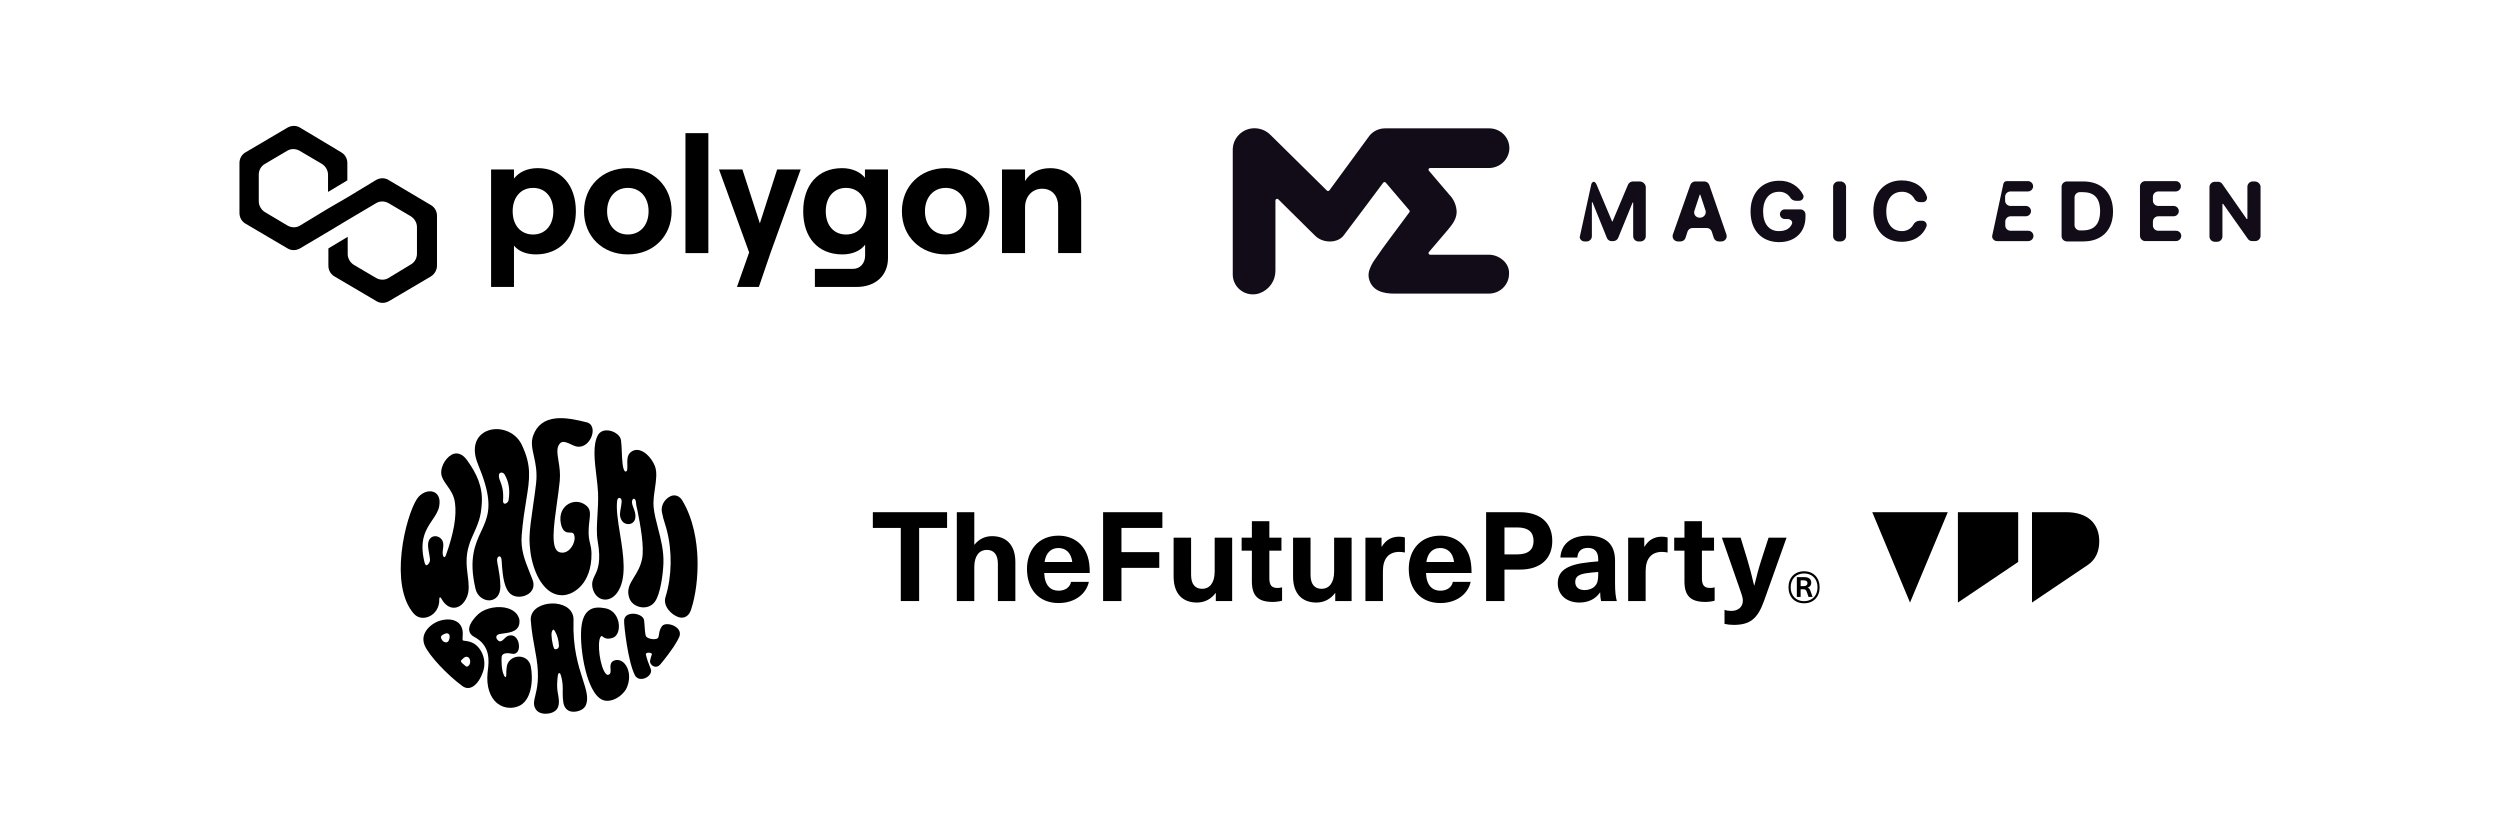 <?xml version="1.0" encoding="UTF-8"?>
<svg id="Layer_1" data-name="Layer 1" xmlns="http://www.w3.org/2000/svg" viewBox="0 0 2000 665.69">
  <defs>
    <style>
      .cls-1 {
        fill: #120c18;
      }
    </style>
  </defs>
  <g>
    <g>
      <g>
        <path d="M735.31,422.34v58.5h-14.68v-58.5h-22.36v-12.58h59.4v12.58h-22.36Z"/>
        <path d="M779.64,435.72c3.59-4.59,8.59-6.79,13.98-6.79,11.38,0,18.67,6.99,18.67,20.77v31.15h-13.98v-29.75c0-7.69-3.39-11.18-8.89-11.18-5.79,0-9.98,4.49-9.98,13.78v27.16h-13.98v-71.08h13.98v25.96h.2Z"/>
        <path d="M856.82,465.47h14.28c-2,9.28-10.78,16.97-24.26,16.97-15.97,0-25.26-11.18-25.26-27.36,0-14.98,9.28-26.55,25.16-26.55,11.68,0,20.27,6.59,23.46,16.87,1.1,3.49,1.6,7.39,1.6,12.98h-36.44c.4,10.48,5.49,14.18,11.48,14.18,5.59,0,9.28-3,9.98-7.09Zm-21.16-15.87h22.16c-.9-7.69-5.49-11.18-11.08-11.18s-9.98,3.49-11.08,11.18Z"/>
        <path d="M897.16,422.34v19.37h30.25v12.58h-30.25v26.56h-14.68v-71.08h47.42v12.58h-32.74Z"/>
        <path d="M938.89,461.28v-31.15h13.98v29.75c0,7.69,3.39,11.18,8.89,11.18,5.79,0,9.98-4.59,9.98-13.78v-27.16h13.98v50.72h-13.08v-6.39h-.2c-3.29,4.49-8.39,7.59-14.88,7.59-11.38,0-18.67-6.99-18.67-20.76Z"/>
        <path d="M1025.66,469.86v10.68c-1.9,.6-4.99,1-7.39,1-11.68,0-16.77-4.69-16.77-16.47v-24.56h-8.19v-10.38h8.19v-13.18h13.98v13.18h9.68v10.38h-9.68v22.06c0,5.59,1.8,7.79,6.59,7.79,1.3,0,2.69-.2,3.59-.5Z"/>
        <path d="M1034.45,461.28v-31.15h13.98v29.75c0,7.69,3.39,11.18,8.89,11.18,5.79,0,9.98-4.59,9.98-13.78v-27.16h13.98v50.72h-13.08v-6.39h-.2c-3.29,4.49-8.39,7.59-14.88,7.59-11.38,0-18.67-6.99-18.67-20.76Z"/>
        <path d="M1123.9,429.93v12.08c-1.6-.3-3-.5-4.39-.5-8.58,0-13.18,5.39-13.18,15.38v23.96h-13.98v-50.72h12.88v7.19h.2c3.39-5.49,7.89-7.98,13.88-7.98,1.4,0,3.19,.2,4.59,.6Z"/>
        <path d="M1162.25,465.47h14.28c-2,9.28-10.78,16.97-24.26,16.97-15.97,0-25.26-11.18-25.26-27.36,0-14.98,9.28-26.55,25.16-26.55,11.68,0,20.27,6.59,23.46,16.87,1.1,3.49,1.6,7.39,1.6,12.98h-36.44c.4,10.48,5.49,14.18,11.48,14.18,5.59,0,9.28-3,9.98-7.09Zm-21.17-15.87h22.16c-.9-7.69-5.49-11.18-11.08-11.18s-9.98,3.49-11.08,11.18Z"/>
        <path d="M1215.76,409.76c17.27,0,26.06,9.18,26.06,22.96s-8.79,22.96-26.06,22.96h-12.18v25.16h-14.68v-71.08h26.85Zm-12.18,33.75h10.18c9.28,0,13.08-4.1,13.08-10.78s-3.79-10.78-13.08-10.78h-10.18v21.57Z"/>
        <path d="M1292.04,448.59v18.37c0,6.39,.5,10.48,1.4,13.88h-12.58c-.5-2.1-.7-4.29-.7-6.79h-.2c-3.79,5.39-9.49,7.98-16.47,7.98-10.78,0-17.27-6.59-17.27-15.37,0-8.29,4.99-13.88,19.67-16.17,3.79-.6,9.49-1.2,12.68-1.4v-1.8c0-6.39-3.4-8.98-8.29-8.98-5.19,0-8.19,2.9-8.39,7.69h-13.58c.5-9.68,7.49-17.47,21.96-17.47s21.77,6.79,21.77,20.06Zm-13.48,8.99c-3,.2-7.19,.6-10.18,1.1-5.79,1-8.19,2.9-8.19,6.99,0,3.79,2.6,6.39,7.49,6.39,2.9,0,5.99-.9,7.99-2.9,2.39-2.39,2.9-5.09,2.9-9.68v-1.9Z"/>
        <path d="M1334.08,429.93v12.08c-1.6-.3-3-.5-4.39-.5-8.59,0-13.18,5.39-13.18,15.38v23.96h-13.98v-50.72h12.88v7.19h.2c3.39-5.49,7.89-7.98,13.88-7.98,1.4,0,3.2,.2,4.59,.6Z"/>
        <path d="M1371.72,469.86v10.68c-1.9,.6-4.99,1-7.39,1-11.68,0-16.77-4.69-16.77-16.47v-24.56h-8.19v-10.38h8.19v-13.18h13.98v13.18h9.69v10.38h-9.69v22.06c0,5.59,1.8,7.79,6.59,7.79,1.3,0,2.69-.2,3.59-.5Z"/>
        <path d="M1411.06,481.14c-5.09,14.27-11.48,18.77-24.16,18.77-2.5,0-5.19-.3-7.29-.8v-11.18c1.4,.5,3.29,.8,5.39,.8,5.59,0,9.28-3.2,9.28-8.19,0-1.9-.4-3.49-2.4-9.18l-14.37-41.23h14.98l5.19,16.97c2.1,6.99,4,14.18,5.59,21.26h.2c1.7-7.09,3.59-14.28,5.89-21.26l5.49-16.97h14.38l-18.17,51.02Z"/>
        <path d="M1455.7,469.85c0,7.69-4.94,12.78-12.43,12.78s-12.48-5.09-12.48-12.78,4.99-12.83,12.48-12.83,12.43,5.14,12.43,12.83Zm-23.17,0c0,6.64,4.3,11.09,10.74,11.09s10.74-4.44,10.74-11.09-4.29-11.09-10.74-11.09-10.74,4.44-10.74,11.09Zm11.04-8.14c3.65,0,5.44,1.75,5.44,4.54,0,1.8-1.1,3.4-2.85,3.85v.1c1.05,.25,1.6,.95,2.25,2.65l1.65,4.69h-3.25l-1.35-3.95c-.5-1.65-1.3-2.2-2.9-2.2h-2.05v6.14h-3.04v-15.83h6.09Zm-3.05,7.19h2.3c2.2,0,3.15-.95,3.15-2.45,0-1.35-.95-2.2-3-2.2h-2.45v4.65Z"/>
      </g>
      <path d="M1558.21,409.76l-30.2,72.28-30.2-72.28h60.4Zm112.16,42.12c5.99-4.07,9.04-10.62,9.04-18.78,0-14.01-8.93-23.35-26.5-23.35h-27.31v72.28l44.77-30.16Zm-104.05,30.16l48.22-32.48v-39.8h-48.22v72.28Z"/>
    </g>
    <g>
      <path d="M478.43,394.37c.25,5.8-.11,11.77-.45,17.53-.46,7.73-.89,15.03,.18,21.08,2.93,16.57-.09,22.8-2.3,27.35-1.52,3.12-2.82,5.82-1.74,10.3,1.15,4.74,4.23,8.06,8.24,8.87,4.05,.82,8.25-1.1,11.23-5.14,8.25-11.15,5.14-30.38,2.4-47.34-1.64-10.14-3.18-19.71-2.25-26.57,.22-1.59,1.11-2.23,1.91-2.15,.89,.09,1.8,1.1,1.66,3.12-.14,2.09-.47,3.87-.76,5.43-.67,3.62-1.2,6.47,1.15,9.96,1.26,1.87,3.92,2.85,6.32,2.32,2.28-.5,3.82-2.23,4.22-4.73,.45-2.84-.44-5.31-1.31-7.71-.76-2.1-1.72-4.12-1.22-6.15,.67-2.74,3.07-1.65,3.1,1.7,.01,1.63,.69,3.82,1.2,6.39,2.12,10.81,5.66,28.9,3.6,38.72-1.29,6.14-3.99,10.5-6.37,14.35-3.33,5.37-6.2,10-3.72,16.98,1.31,3.68,5.02,6.47,9.47,7.1,.61,.09,1.22,.13,1.81,.13,3.7,0,7.03-1.64,9.14-4.59,4.36-6.06,6.48-21.92,6.79-30.5,.37-10.13-2.01-19.32-4.32-28.21-1.51-5.81-2.93-11.31-3.51-16.76-.48-4.53,.28-9.76,1.01-14.82,.99-6.87,1.93-13.36-.04-18.28-2.14-5.35-7.13-11.41-12.52-12.63-2.64-.6-5.1,.06-7.11,1.91-2.59,2.38-2.48,6.31-2.37,9.78,.12,3.97-.06,5.3-1.36,5.41-.24,.02-.42-.04-.62-.22-1.9-1.69-2.21-9.39-2.46-15.58-.14-3.44-.27-6.69-.63-9.22-.57-4-5.15-6.95-9.18-7.7-4.12-.77-7.58,.56-9.25,3.55-4.28,7.64-2.74,20.42-1.25,32.77,.59,4.86,1.14,9.44,1.31,13.54Z"/>
      <path d="M351.43,479.63c-.04-1.24,.29-1.75,.45-1.79,.2-.06,.8,.24,1.29,1.15,2.57,4.76,6.34,7.39,10.31,7.19,4.12-.2,7.86-3.39,10.02-8.53,2.18-5.18,1.48-10.75,.68-17.2-.89-7.14-1.9-15.24,1.09-24.41,.48-1.49,1.03-3.27,1.92-5.24,5.96-13.13,7.52-17.06,8.24-28.13,.85-13.15-3.94-23.76-11.99-34.79-3.22-4.41-7.69-6.58-12.15-4.11-5.5,3.05-10.12,11.74-7.62,17.95,1.08,2.69,2.69,4.93,4.25,7.1,2.56,3.57,5.22,7.26,6.06,13.48,1.44,10.58-.95,24.33-7.3,42.02-.35,.97-.89,1.4-1.25,1.38-.34-.02-.81-.5-1.07-1.53-.41-1.63-.2-3.21,.02-4.89,.2-1.5,.4-3.05,.17-4.7-.53-3.78-3.96-5.86-6.84-5.61-2.53,.21-5.43,2.32-5.27,7.55,.06,1.93,.31,3.28,.63,4.98,.27,1.44,.61,3.23,.92,5.93,.26,2.22-1.49,4.52-2.68,4.73-.96,.18-1.5-1.52-1.69-2.26-4.5-18.02,1.23-26.48,6.29-33.94,2.43-3.59,4.73-6.97,5.46-10.99,1.49-8.11-2.58-10.67-4.41-11.39-4.38-1.74-10.31,.78-13.5,5.72-4.39,6.8-10.15,24.02-12.15,42.55-1.09,10.05-.97,19.18,.36,27.12,1.56,9.36,4.78,16.82,9.57,22.16,1.86,2.07,4.42,3.15,7.19,3.15,1.43,0,2.92-.29,4.4-.88,5.41-2.17,8.78-7.58,8.59-13.79Z"/>
      <path d="M388.46,416.88c-.95,2.7-2.15,5.28-3.43,8-4.83,10.37-10.31,22.12-4.59,46.26,1.41,5.93,6.41,9.15,10.84,9.15,.36,0,.72-.02,1.07-.06,3.89-.48,8.02-3.67,7.94-11.2-.07-6.03-1.01-11.24-1.69-15.04-.54-3-2.04-8.03,.55-8.81s2.19,5.02,2.47,8.05c.69,7.44,1.64,17.63,6.89,21.98,3.62,2.99,10.1,2.9,14.45-.22,3.66-2.62,4.79-6.69,3.09-11.15-.78-2.05-1.57-4.02-2.33-5.92-3.92-9.79-7.3-18.24-6.36-29.85,.92-11.29,2.34-20.01,3.59-27.69,2.82-17.32,4.52-27.78-3.58-44.63-2.54-5.28-7.05-9.25-12.7-11.2-5.25-1.81-10.91-1.66-15.53,.4-7.23,3.24-12.78,11.94-6.67,26.65,9.89,23.83,9.63,34.99,5.99,45.28Zm11.99-38.73c.2-.07,.43-.1,.66-.1,.93,0,2.04,.55,2.68,1.68,3.3,5.84,4.3,12.24,3.13,20.12h0c-.31,2.1-2.08,3.22-3.21,3.1-1.26-.14-1.34-1.73-1.27-2.66,.56-8.05-1.05-12.2-2.23-15.23-.49-1.27-.92-2.37-1.06-3.47-.24-1.83,.23-3.08,1.3-3.44Z"/>
      <path d="M449.44,476.21c.12,0,.24,0,.36,0,5.53-.12,11.38-3.2,15.64-8.23,3.67-4.34,8-12.29,7.74-25.46-.07-3.41-.61-5.63-1.13-7.78-.68-2.81-1.39-5.71-1.1-11.64,.12-2.51,.37-4.69,.6-6.62,.57-4.96,.98-8.54-1.79-11.32-3.95-3.95-9.89-4.81-14.78-2.12-4.23,2.33-8.09,7.83-6.19,16.29,1.48,6.64,4.86,6.7,7.33,6.75,2.1,.04,3.15,.06,3.6,3.95,.1,3.68-2.08,8.15-5.07,10.41-1.52,1.15-3.99,2.31-7.15,1.31-7.2-2.27-4.53-21.11-1.96-39.32,.84-5.94,1.71-12.08,2.27-17.81,.58-5.95-.27-11.24-1.02-15.91-.92-5.68-1.64-10.17,.65-13.33,2.19-3.02,4.83-2.13,11.27,.96,3.53,1.7,7.16,1.31,10.22-1.09,3.69-2.9,5.9-8.4,5.02-12.53-.53-2.52-2.14-4.24-4.51-4.84-8.28-2.09-16.98-3.93-24.59-3.19-9.21,.9-15.37,5.54-18.32,13.8-1.89,5.29-.76,10.33,.53,16.17,1.33,5.99,2.84,12.78,1.82,22.02-.59,5.37-1.48,11.49-2.34,17.4-1.43,9.84-2.78,19.14-2.91,25.46-.33,16.59,4.76,32.62,12.97,40.82,3.86,3.86,8.19,5.81,12.86,5.81Z"/>
      <path d="M458.83,496.17c.16-4.62-2.03-8.48-6.17-10.86-6.28-3.61-16.11-3.35-22.39,.6-3.97,2.49-5.98,6.17-5.66,10.36,.66,8.86,2.17,17.04,3.38,23.6,.46,2.47,.89,4.8,1.2,6.8,2.48,15.76,.41,24.2-.95,29.78-1,4.08-1.72,7.03-.05,10.25,1.44,2.77,4.35,4.29,8.2,4.29,.08,0,.16,0,.24,0,4.65-.08,8.17-1.93,9.5-4.7,1.71-3.57,.92-7.76,0-12.61-.74-3.94-.43-8.79,.14-13.37,.15-1.24,.75-1.85,1.12-1.89,.33-.04,.81,.39,1.15,1.4,.74,2.16,1.7,6.27,1.65,10.61-.06,5.54-.13,11.26,1.29,14.35,1.26,2.74,3.6,4.74,7.73,4.61,3.75-.12,8.16-1.85,9.56-5.46,2.19-5.68,.19-11.88-2.57-20.46-3.44-10.67-8.15-25.28-7.38-47.29Zm-15.59,22.58c-1.39-3.25-2.59-10.95-1.78-13.29,.46-1.32,1.01-1.79,1.2-1.81,0,0,0,0,.01,0,.15,0,.63,.23,1.3,1.33,1.82,3,3.07,7.57,3.19,11.66,.05,1.61-1.03,2.43-2.06,2.65-.74,.16-1.62,.03-1.86-.54Z"/>
      <path d="M414.26,525.35c-4.19,.36-8.79,3.42-8.99,9.31-.07,2.17-.25,1.1-.22,2.5,.04,1.68,.07,2.89-.13,3.76-.14,.6-.37,.81-.44,.82-.18,.02-.71-.29-1.24-1.34-2.27-4.54-2.06-12.26-1.94-14.52,.06-1.07,.45-1.89,1.16-2.43,.94-.72,2.96-1.38,7.21-.46,1.66,.36,3.12-.11,4.14-1.32,1.86-2.23,1.65-6.33,.51-9.07-1.06-2.54-2.9-4.1-5.04-4.29-2.94-.25-4.55,1.36-5.83,2.66-.98,.99-1.83,1.85-3.21,2.11-.8,.15-2.25-.76-2.92-2.18-.55-1.18-.35-2.17,.6-2.95,.82-.68,3.03-.96,5.16-1.24,5.39-.7,13.54-1.77,12.42-11.12l-.03-.18c-1.11-4.17-4.23-7.18-9.02-8.71-7.41-2.36-17.62-.55-23.26,4.13-.08,.07-8.49,7.13-7.85,13.33,.24,2.26,1.57,4.04,3.98,5.31,13.33,7.03,11.84,19.45,10.95,26.87-.08,.71-.16,1.38-.22,1.98-1.05,10.72,1.82,19.62,7.88,24.41,2.94,2.33,6.47,3.53,10.17,3.53,1.95,0,3.95-.33,5.93-1.01,11.62-3.95,12.68-22.05,10.56-32.37-1.17-5.69-6.17-7.91-10.32-7.55Z"/>
      <path d="M557.98,446.19c-.49-12.55-3.02-30.72-12.23-45.94-2.04-3.37-5.49-4.74-8.79-3.5-3.58,1.36-8.65,6.17-7.41,13.02,.68,3.72,1.38,5.94,2.19,8.51,.48,1.52,.98,3.1,1.53,5.18,4.63,17.42,4.31,37.67-.87,54.16-2.24,7.14,4.6,14.2,10.4,16.09,.82,.27,1.7,.42,2.58,.42,2.88,0,5.85-1.63,7.4-6.23,3.83-11.38,5.77-26.97,5.19-41.7Z"/>
      <path d="M492.3,528.14c-4.28,.95-4.05,4.46-3.88,7.01,.19,2.84,.08,4.06-1.8,4.69-.25,.08-.99,.33-2.19-1.13-4.33-5.3-6.94-24.05-4.05-29.07,.51-.89,.95-.82,1.16-.79,.12,.03,.43,.27,.66,.45,1.24,.97,3.31,2.6,8.17,.88,3.23-1.14,5.12-5.36,4.7-10.51-.42-5.2-3.56-11.75-11.01-13.08-4.38-.78-9.4-1.16-13.31,2.03-3.74,3.04-5.68,8.7-5.92,17.31-.29,10.3,1.5,23.64,4.58,33.97,2.71,9.08,7.57,20.04,15.35,20.69,.36,.03,.71,.04,1.06,.04,7.39,0,13.97-6.28,15.82-10.9,3.32-8.3,1.13-15.21-1.76-18.6-2.12-2.49-4.88-3.58-7.58-2.98Z"/>
      <path d="M539.76,500.96c-3.54-1.98-8.52-2.41-10.27,.09-1.72,2.45-2.05,4.74-2.31,6.58-.24,1.63-.39,2.51-1.11,3.01-1.32,.93-4.27,.97-6.73,.08-1.45-.52-2.51-1.31-2.7-2.01-.58-2.15-.77-4.96-.95-7.68-.12-1.8-.24-3.51-.46-4.98-.5-3.28-5.42-5.3-9.54-5.07-3.83,.21-6.29,2.32-6.41,5.48-.15,4.03,3.12,33.03,8.61,43.67,1.12,2.17,3.04,3.04,5.05,3.04,1.19,0,2.41-.3,3.51-.81,2.98-1.38,5.34-4.36,4.09-7.38-2.05-4.95-3.12-8.11-3.82-11.27-.13-.57,0-.91,.47-1.18,1.05-.63,3.17-.49,4.06,.27,.3,.26,.35,.48,.2,.86-.56,1.41-1.26,3.89-1.41,5-.22,1.72,.94,3.54,2.76,4.33,1.92,.84,4,.3,5.41-1.41,9.8-11.84,13.66-18.5,15.16-21.99,1.43-3.33,.08-6.54-3.61-8.61Z"/>
      <path d="M377.72,514.1c-2.4-1.02-4.3-1.26-5.69-1.42-.83-.1-1.61-.2-1.78-.42-.19-.25-.36-1.04-.12-3.39,.61-6.08-1.67-9.25-3.68-10.84-4.23-3.34-10.69-2.81-15.33-1.2-4.16,1.45-9.3,5.05-11.38,9.85-1.4,3.21-1.34,6.57,.16,9.97,3.48,7.87,17.8,23.23,30.03,32.21,1.41,1.03,2.91,1.56,4.44,1.56,.73,0,1.47-.12,2.2-.36,4.83-1.59,8.36-7.92,10.04-13.32,3.06-9.8-2.24-19.79-8.91-22.63Zm-4.52,11.3c.78,0,1.43,.3,1.96,.89,.88,1,1.22,2.69,.87,4.31h0c-.24,1.12-1.19,2.27-2.16,2.61-.59,.21-.92,.02-1.12-.15-.26-.21-.53-.43-.8-.65-1.34-1.07-3.18-2.53-3.23-3.5,0-.1-.02-.39,.46-.86,.11-.11,.24-.24,.37-.38,.8-.81,2.13-2.17,3.39-2.28,.09,0,.18-.01,.27-.01Zm-14.05-13.29c-.44,1.09-1.14,1.69-2.08,1.78-1.2,.11-2.63-.64-3.33-1.73-.84-1.31-1.12-2.3-.85-3.01,.35-.93,1.76-1.78,4.07-2.47,.74-.07,1.69,.03,2.27,.79,.73,.97,.71,2.71-.08,4.64Z"/>
    </g>
  </g>
  <g>
    <g>
      <path d="M310.82,143.96c-2.92-1.8-6.71-1.8-9.91,0l-22.75,13.77-15.45,8.98-22.74,13.77c-2.92,1.8-6.71,1.8-9.91,0l-18.08-10.77c-2.92-1.8-4.96-5.09-4.96-8.68v-21.25c0-3.59,1.75-6.88,4.96-8.68l17.79-10.48c2.92-1.8,6.71-1.8,9.91,0l17.79,10.48c2.92,1.8,4.96,5.09,4.96,8.68v13.77l15.45-9.28v-13.77c0-3.59-1.75-6.88-4.96-8.68l-32.95-19.75c-2.92-1.8-6.71-1.8-9.91,0l-33.53,19.75c-3.21,1.8-4.96,5.09-4.96,8.68v39.81c0,3.59,1.75,6.88,4.96,8.68l33.53,19.75c2.92,1.8,6.71,1.8,9.91,0l22.74-13.47,15.45-9.28,22.75-13.47c2.92-1.8,6.71-1.8,9.91,0l17.79,10.48c2.92,1.8,4.96,5.09,4.96,8.68v21.25c0,3.59-1.75,6.88-4.96,8.68l-17.79,10.78c-2.92,1.8-6.71,1.8-9.91,0l-17.79-10.48c-2.92-1.8-4.96-5.09-4.96-8.68v-13.77l-15.45,9.28v13.77c0,3.59,1.75,6.88,4.96,8.68l33.53,19.75c2.92,1.8,6.71,1.8,9.91,0l33.53-19.75c2.92-1.8,4.96-5.09,4.96-8.68v-39.81c0-3.59-1.75-6.88-4.96-8.68l-33.83-20.05Z"/>
      <path d="M411.18,229.55v-33.05c3.56,4.51,10.01,7.03,17.52,7.03,19.1,0,32-13.67,32-34.51s-11.85-34.51-30.42-34.51c-8.56,0-15.15,3.19-19.1,8.36v-7.3h-18.31v93.97h18.31Zm15.28-41.94c-9.88,0-16.33-7.43-16.33-18.58s6.45-18.71,16.33-18.71,16.2,7.43,16.2,18.71-6.59,18.58-16.2,18.58Z"/>
      <path d="M502.27,203.53c20.41,0,35.03-14.6,35.03-34.51s-14.62-34.51-35.03-34.51-35.03,14.6-35.03,34.51,14.62,34.51,35.03,34.51Zm0-15.93c-9.88,0-16.59-7.57-16.59-18.58s6.72-18.71,16.59-18.71,16.6,7.57,16.6,18.71-6.72,18.58-16.6,18.58Z"/>
      <path d="M566.68,202.47V106.52h-18.31v95.96h18.31Z"/>
      <path d="M621.71,135.58l-13.83,43.13-13.96-43.13h-18.7l24.1,66.36-9.75,27.61h17.52l9.35-27.34,24.1-66.63h-18.83Z"/>
      <path d="M691.96,142.22c-3.69-4.65-10.27-7.7-18.31-7.7-19.36,0-31.08,13.67-31.08,34.51s11.72,34.51,31.34,34.51c7.77,0,14.75-2.92,18.18-7.83v8.76c0,6.24-4.08,10.62-9.62,10.62h-30.56v14.47h33.45c15.02,0,25.03-9.16,25.03-23.09v-70.87h-18.44v6.64Zm-15.15,45.39c-9.75,0-16.2-7.3-16.2-18.58s6.45-18.71,16.2-18.71,16.33,7.43,16.33,18.71-6.45,18.58-16.33,18.58Z"/>
      <path d="M756.55,203.53c20.42,0,35.03-14.6,35.03-34.51s-14.62-34.51-35.03-34.51-35.03,14.6-35.03,34.51,14.62,34.51,35.03,34.51Zm0-15.93c-9.88,0-16.59-7.57-16.59-18.58s6.72-18.71,16.59-18.71,16.59,7.57,16.59,18.71-6.72,18.58-16.59,18.58Z"/>
      <path d="M820.04,202.47v-36.63c0-8.63,5.66-14.86,13.7-14.86s12.77,5.84,12.77,13.94v37.56h18.44v-41.67c0-15.4-9.75-26.28-24.76-26.28-9.09,0-16.46,3.85-20.15,10.35v-9.29h-18.44v66.89h18.44Z"/>
    </g>
    <g>
      <path class="cls-1" d="M1622.69,184.61h-14.28c-1.11-.03-2.16-.47-2.94-1.24-.78-.77-1.23-1.81-1.26-2.9v-3.31c.03-1.09,.48-2.12,1.26-2.89,.78-.77,1.83-1.22,2.94-1.24h12.2c1.11,0,2.18-.44,2.97-1.21,.79-.78,1.23-1.83,1.23-2.93s-.44-2.15-1.23-2.93c-.79-.78-1.86-1.21-2.97-1.21h-12.32c-1.11-.03-2.16-.47-2.94-1.24-.78-.77-1.23-1.81-1.26-2.89v-3.31c.03-1.09,.48-2.13,1.26-2.9,.78-.77,1.83-1.21,2.94-1.24h14c1.11,0,2.18-.44,2.97-1.21,.79-.78,1.23-1.83,1.23-2.93s-.44-2.15-1.23-2.93c-.79-.78-1.86-1.21-2.97-1.21h-16.8c-.66-.01-1.29,.2-1.81,.6-.51,.4-.86,.97-.99,1.6l-8.96,41.66v.83c.16,.97,.67,1.84,1.45,2.45,.78,.61,1.76,.92,2.75,.86h24.63c1.11,0,2.18-.44,2.97-1.21,.79-.78,1.23-1.83,1.23-2.93s-.44-2.15-1.23-2.93c-.79-.78-1.86-1.21-2.97-1.21h.11Z"/>
      <path class="cls-1" d="M1311.97,145.16h-5.6c-.82,.01-1.63,.25-2.32,.69-.69,.44-1.25,1.06-1.6,1.8l-12.32,29.24c0,.07-.03,.14-.08,.2-.05,.05-.12,.08-.2,.08q-.28,0-.28-.28l-12.32-29.24c-.3-.75-.78-1.41-1.4-1.93-1.12-.83-2.52,.28-2.8,1.66l-9.24,42.21c-.07,.48,.03,.97,.28,1.38,.34,.67,.85,1.23,1.5,1.62,.64,.39,1.39,.59,2.14,.59h1.68c1.09-.06,2.11-.51,2.87-1.28,.76-.77,1.19-1.79,1.22-2.86v-27.03c0-.07,.03-.14,.08-.19,.05-.05,.12-.08,.2-.08s.15,.03,.2,.08c.05,.05,.08,.12,.08,.19l11.48,28.41c.31,.77,.85,1.42,1.55,1.87,.71,.45,1.53,.66,2.37,.62h1.12c.82-.01,1.63-.25,2.32-.69,.69-.44,1.25-1.06,1.6-1.8l11.48-28.14c0-.07,.03-.14,.08-.2,.05-.05,.12-.08,.2-.08s.15,.03,.2,.08c.05,.05,.08,.12,.08,.2v26.76c.03,1.09,.48,2.13,1.26,2.9,.78,.77,1.83,1.21,2.94,1.24h1.68c1.11-.03,2.16-.47,2.94-1.24,.78-.77,1.23-1.81,1.26-2.9v-39.72c-.19-1.1-.75-2.11-1.6-2.86-.85-.75-1.92-1.2-3.05-1.28Z"/>
      <path class="cls-1" d="M1440.18,167.5h-12.32c-1.04,0-2.04,.41-2.77,1.13-.74,.72-1.15,1.71-1.15,2.73s.41,2.01,1.15,2.73c.74,.72,1.73,1.13,2.77,1.13h2.24c2.24,0,4.48,1.93,3.36,4.14-1.68,3.59-5.04,5.52-10.36,5.52-7.84,0-12.6-5.79-12.6-15.72s5.04-15.72,12.6-15.72c1.75-.09,3.5,.27,5.07,1.04,1.57,.77,2.91,1.93,3.89,3.37,.44,.8,1.08,1.48,1.87,1.97,.79,.48,1.69,.76,2.61,.79h2.52c.57,.05,1.14-.05,1.66-.27,.52-.22,.98-.56,1.34-1,.36-.43,.6-.95,.72-1.5,.11-.55,.08-1.12-.08-1.65-1.75-3.62-4.54-6.65-8.02-8.71-3.49-2.06-7.51-3.06-11.57-2.88-12.88,0-22.67,9.1-22.67,24.55s9.24,24.55,22.95,24.55c12.32,0,20.99-7.72,20.99-20.14v-1.93c.01-.55-.09-1.09-.3-1.6-.21-.51-.52-.97-.91-1.35-.39-.39-.86-.69-1.37-.89-.52-.2-1.07-.3-1.62-.29Z"/>
      <path class="cls-1" d="M1367.4,147.92c-.29-.8-.82-1.49-1.52-1.99-.7-.49-1.54-.76-2.4-.77h-7.28c-.86,0-1.7,.28-2.4,.77-.7,.49-1.23,1.19-1.52,1.99l-14,39.72c-.21,.62-.27,1.28-.17,1.93s.34,1.26,.73,1.8c.38,.54,.88,.98,1.47,1.29,.58,.31,1.23,.48,1.9,.5h2.24c.86,0,1.7-.28,2.4-.77,.7-.49,1.23-1.19,1.52-1.99l1.68-5.24c.29-.8,.82-1.49,1.52-1.99,.7-.49,1.54-.76,2.4-.77h11.48c.86,0,1.7,.28,2.4,.77,.7,.49,1.23,1.19,1.52,1.99l1.68,5.24c.29,.8,.82,1.49,1.52,1.99,.7,.49,1.54,.76,2.4,.77h2.24c.66-.02,1.32-.19,1.9-.5,.59-.31,1.09-.75,1.47-1.29,.38-.54,.63-1.15,.73-1.8s.04-1.31-.17-1.93l-13.72-39.72Zm-7.11,26.21h-.84c-.66-.02-1.32-.19-1.9-.5-.58-.31-1.09-.75-1.47-1.29-.38-.54-.63-1.15-.72-1.8-.1-.65-.04-1.31,.17-1.93l4.2-12.69c0-.07,.03-.14,.08-.2,.05-.05,.12-.08,.2-.08s.15,.03,.2,.08c.05,.05,.08,.12,.08,.2l4.2,12.69c.15,.64,.16,1.31,.02,1.95-.13,.64-.41,1.25-.81,1.78-.4,.53-.91,.96-1.5,1.27-.59,.31-1.24,.49-1.91,.52Z"/>
      <path class="cls-1" d="M1472.65,145.16h-1.96c-1.11,.03-2.16,.47-2.94,1.24-.78,.77-1.23,1.81-1.26,2.89v39.72c.03,1.09,.48,2.13,1.26,2.9,.78,.77,1.83,1.21,2.94,1.24h1.96c1.11-.03,2.16-.47,2.94-1.24,.78-.77,1.23-1.81,1.26-2.9v-39.72c-.07-1.07-.54-2.09-1.31-2.85s-1.8-1.22-2.89-1.29Z"/>
      <path class="cls-1" d="M1521.63,153.43c1.89-.05,3.75,.38,5.42,1.25,1.67,.87,3.08,2.15,4.1,3.72,.36,.96,1.01,1.79,1.86,2.38,.85,.59,1.86,.91,2.9,.93h1.96c.57,.05,1.14-.05,1.66-.27,.52-.22,.98-.56,1.34-1,.36-.43,.6-.95,.72-1.5,.11-.55,.09-1.12-.08-1.65-2.8-8.28-10.36-12.97-20.15-12.97-12.88,0-22.67,8.83-22.67,24.55s9.52,24.55,22.67,24.55c10.36,0,17.36-5.52,19.87-12.41,.16-.54,.19-1.1,.08-1.65-.11-.55-.36-1.06-.72-1.5-.36-.43-.82-.78-1.34-1-.52-.22-1.09-.31-1.66-.27h-2.24c-1.02,.09-2,.44-2.83,1.02-.83,.58-1.5,1.37-1.93,2.29-.93,1.58-2.29,2.88-3.92,3.75-1.63,.88-3.47,1.29-5.32,1.21-7.28,0-12.32-5.52-12.32-15.72s5.04-15.72,12.6-15.72Z"/>
      <path class="cls-1" d="M1666.63,145.16h-13.16c-1.11,.03-2.16,.47-2.94,1.24-.78,.77-1.23,1.81-1.26,2.89v39.72c.03,1.09,.48,2.13,1.26,2.9,.78,.77,1.83,1.21,2.94,1.24h13.16c14.84,0,23.79-9.1,23.79-24s-9.24-24-23.79-24Zm-.56,39.17h-2.24c-1.11-.03-2.16-.47-2.94-1.24-.78-.77-1.23-1.81-1.26-2.89v-22.35c.03-1.09,.48-2.13,1.26-2.9,.78-.77,1.83-1.21,2.94-1.24h2.24c9.24,0,14,4.69,14,15.17s-4.76,15.45-14,15.45Z"/>
      <path class="cls-1" d="M1740.81,184.61h-14.28c-1.11-.03-2.16-.47-2.94-1.24-.78-.77-1.23-1.81-1.26-2.9v-3.31c.03-1.09,.48-2.12,1.26-2.89,.78-.77,1.83-1.22,2.94-1.24h12.32c1.11,0,2.18-.44,2.97-1.21,.79-.78,1.23-1.83,1.23-2.93s-.44-2.15-1.23-2.93c-.79-.78-1.86-1.21-2.97-1.21h-12.32c-1.11-.03-2.16-.47-2.94-1.24-.78-.77-1.23-1.81-1.26-2.89v-3.31c.03-1.09,.48-2.13,1.26-2.9,.78-.77,1.83-1.21,2.94-1.24h14c1.11,0,2.18-.44,2.97-1.21,.79-.78,1.23-1.83,1.23-2.93s-.44-2.15-1.23-2.93c-.79-.78-1.86-1.21-2.97-1.21h-24.35c-1.11,.03-2.16,.47-2.94,1.24-.78,.77-1.23,1.81-1.26,2.9v39.72c.03,1.09,.48,2.12,1.26,2.89,.78,.77,1.83,1.21,2.94,1.24h24.63c1.11-.03,2.16-.47,2.94-1.24,.78-.77,1.23-1.81,1.26-2.89,.01-.55-.09-1.09-.3-1.6-.21-.51-.52-.97-.91-1.35-.39-.39-.86-.69-1.37-.89-.52-.2-1.07-.3-1.62-.29Z"/>
      <path class="cls-1" d="M1804.08,145.16h-1.96c-1.11,.03-2.16,.47-2.94,1.24-.78,.77-1.23,1.81-1.26,2.89v25.66q0,.28-.28,.28h-.28l-19.59-28.14c-.38-.53-.88-.95-1.47-1.24-.59-.29-1.23-.43-1.89-.42h-2.63c-1.11,.03-2.16,.47-2.94,1.24-.78,.77-1.23,1.81-1.26,2.9v39.72c.03,1.09,.48,2.12,1.26,2.89,.78,.77,1.83,1.21,2.94,1.24h1.96c1.11-.03,2.16-.47,2.94-1.24,.78-.77,1.23-1.81,1.26-2.89v-25.93c0-.07,.03-.14,.08-.2,.05-.05,.12-.08,.2-.08h.28l19.87,28.14c.38,.53,.88,.95,1.47,1.24,.58,.29,1.23,.43,1.89,.42h2.52c1.11-.03,2.16-.47,2.94-1.24,.78-.77,1.23-1.81,1.26-2.89v-39.72c-.19-1.03-.72-1.97-1.51-2.67-.79-.7-1.79-1.12-2.86-1.19Z"/>
      <path class="cls-1" d="M1142.98,136.41l12.96,15.23c1.48,1.71,2.8,3.12,3.33,3.92,3.88,3.85,6.05,9.06,6.05,14.48-.36,6.4-4.53,10.76-8.4,15.42l-9.07,10.65-4.73,5.52c-.17,.19-.28,.43-.31,.68-.04,.25,0,.51,.11,.74,.11,.23,.29,.42,.51,.55,.22,.13,.47,.2,.73,.19h47.28c7.22,0,16.32,6.07,15.79,15.28-.01,4.19-1.71,8.2-4.71,11.16-3,2.96-7.08,4.63-11.33,4.65h-74.04c-4.87,0-17.97,.52-21.64-10.65-.78-2.33-.89-4.84-.31-7.23,1.07-3.54,2.75-6.86,4.98-9.82,3.72-5.52,7.75-11.03,11.73-16.39,5.12-7.01,10.39-13.79,15.56-20.94,.18-.23,.28-.52,.28-.81s-.1-.58-.28-.81l-18.81-22.07c-.12-.16-.28-.29-.46-.38-.18-.09-.38-.14-.59-.14s-.4,.05-.59,.14c-.18,.09-.34,.22-.46,.38-5.04,6.7-27.1,36.39-31.8,42.4-4.7,6.01-16.29,6.34-22.7,0l-29.42-29.1c-.19-.19-.43-.31-.69-.36-.26-.05-.53-.03-.78,.08-.25,.1-.46,.27-.6,.49-.15,.22-.23,.48-.23,.74v55.97c.07,3.97-1.12,7.87-3.41,11.14-2.29,3.27-5.56,5.75-9.35,7.1-2.42,.83-5.01,1.08-7.55,.72-2.54-.36-4.96-1.3-7.05-2.77-2.09-1.46-3.8-3.4-4.98-5.64-1.18-2.25-1.8-4.74-1.8-7.27V119.01c.17-3.63,1.49-7.11,3.78-9.95s5.43-4.9,8.98-5.88c3.04-.8,6.24-.79,9.28,.02,3.04,.81,5.8,2.4,8.02,4.61l45.24,44.63c.14,.14,.3,.24,.48,.31,.18,.07,.37,.09,.57,.08,.19-.02,.38-.07,.55-.17,.17-.09,.31-.22,.42-.38l32.14-43.83c1.48-1.78,3.35-3.22,5.46-4.21,2.11-1,4.41-1.53,6.75-1.55h83.58c2.29,0,4.55,.49,6.63,1.42,2.08,.93,3.94,2.3,5.44,3.99,1.51,1.7,2.63,3.69,3.29,5.85,.66,2.16,.84,4.43,.54,6.67-.59,3.88-2.58,7.41-5.62,9.95-3.03,2.54-6.89,3.9-10.87,3.85h-46.8c-.24,0-.46,.07-.66,.2-.2,.12-.36,.3-.47,.5-.11,.21-.16,.44-.15,.67,.01,.23,.09,.46,.22,.65Z"/>
    </g>
  </g>
</svg>